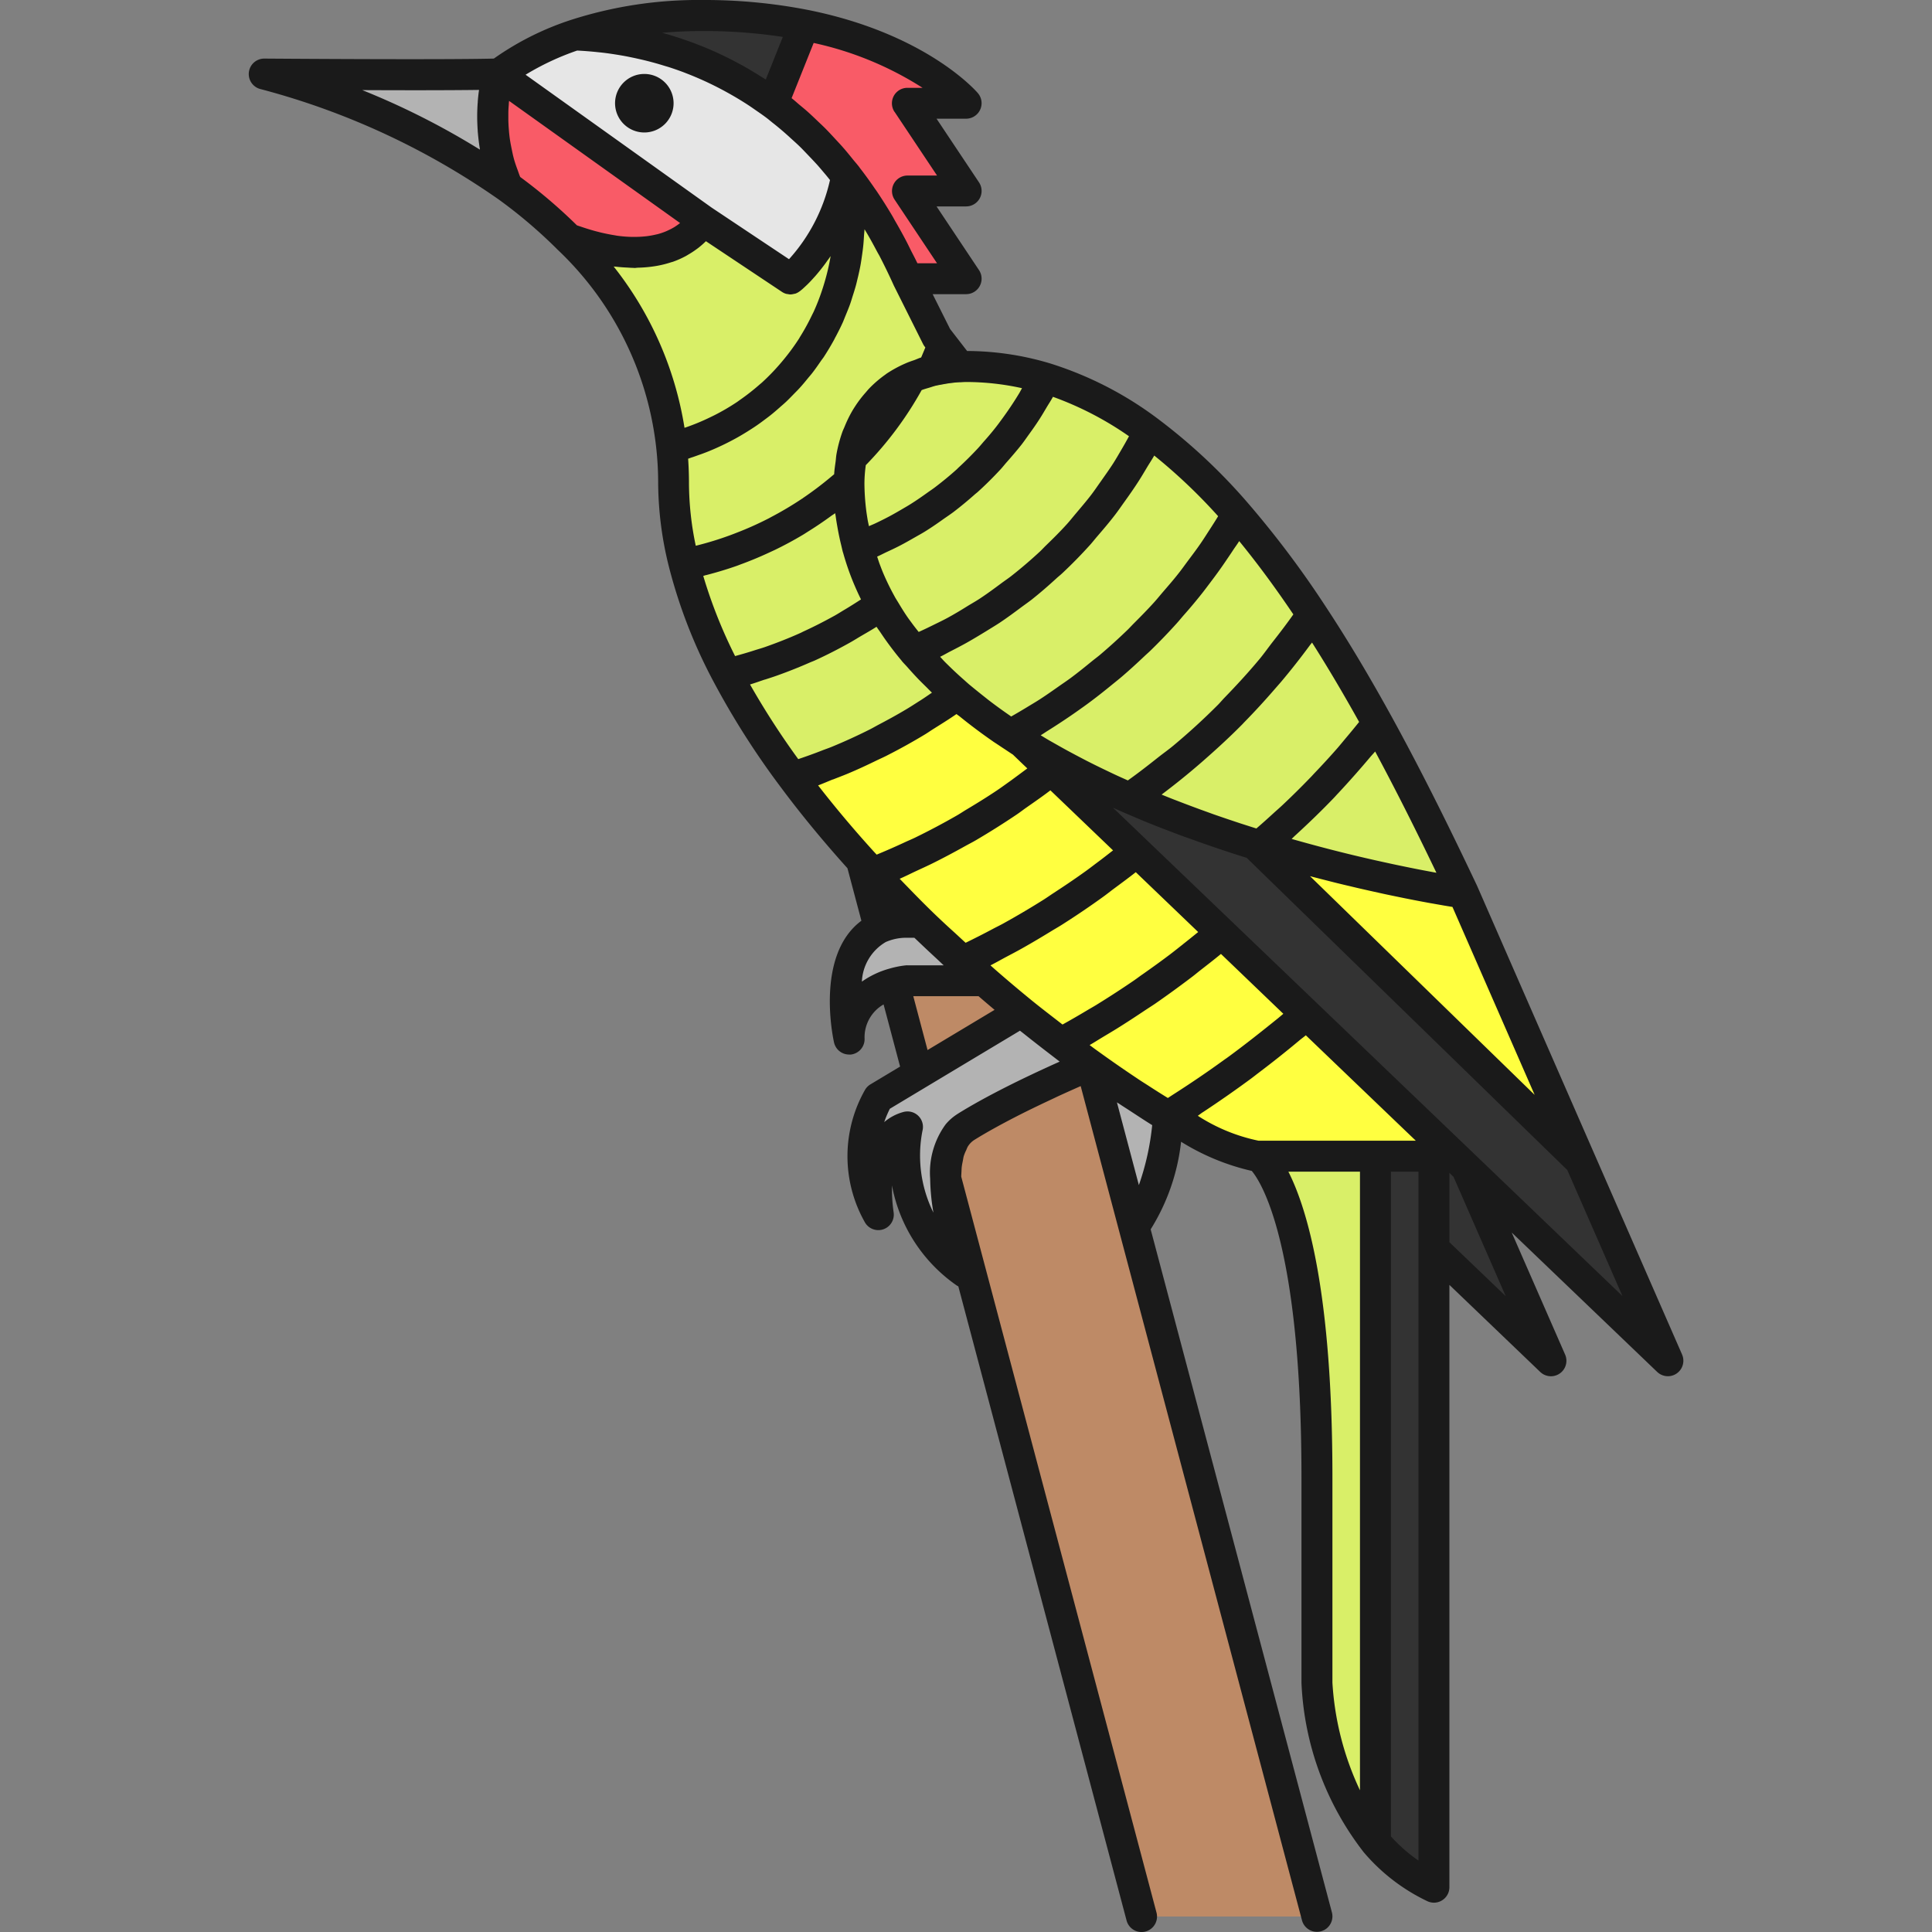 <?xml version="1.0" encoding="utf-8"?>
<!-- Uploaded to: SVG Repo, www.svgrepo.com, Generator: SVG Repo Mixer Tools -->
<svg width="800px" height="800px" viewBox="-12.05 0 93.626 93.626" xmlns="http://www.w3.org/2000/svg">
  <rect x="-12.05" y="0" width="93.626" height="93.626" fill="#808080" stroke="none"/>
  <g id="Group_6246" data-name="Group 6246" transform="translate(-1059.89 -1041.662)">
    <g id="Group_6244" data-name="Group 6244">
      <g id="Group_6138" data-name="Group 6138">
        <g id="Group_6137" data-name="Group 6137">
          <g id="Group_6136" data-name="Group 6136">
            <path id="Path_2234" data-name="Path 2234" d="M1081.9,1052.333l-9.921-7.087a8.378,8.378,0,0,0,.45,5.46,24.329,24.329,0,0,1,2.966,2.527C1080.465,1055.122,1081.9,1052.333,1081.9,1052.333Z" fill="#f95b67"/>
          </g>
        </g>
      </g>
      <g id="Group_6141" data-name="Group 6141">
        <g id="Group_6140" data-name="Group 6140">
          <g id="Group_6139" data-name="Group 6139">
            <path id="Path_2235" data-name="Path 2235" d="M1071.978,1045.246c-2.455.077-11.339,0-11.339,0a36.74,36.74,0,0,1,11.789,5.46A8.378,8.378,0,0,1,1071.978,1045.246Z" fill="#b3b3b3"/>
          </g>
        </g>
      </g>
      <g id="Group_6144" data-name="Group 6144">
        <g id="Group_6143" data-name="Group 6143">
          <g id="Group_6142" data-name="Group 6142">
            <circle id="Ellipse_162" data-name="Ellipse 162" cx="1.417" cy="1.417" r="1.417" transform="translate(1077.647 1045.246)" fill="#7a7a7a"/>
          </g>
        </g>
      </g>
      <g id="Group_6147" data-name="Group 6147">
        <g id="Group_6146" data-name="Group 6146">
          <g id="Group_6145" data-name="Group 6145">
            <path id="Path_2236" data-name="Path 2236" d="M1081.9,1042.412a19.257,19.257,0,0,0-6.185.936,17.241,17.241,0,0,1,9.586,3.316l1.517-3.791A25.2,25.2,0,0,0,1081.9,1042.412Z" fill="#333"/>
          </g>
        </g>
      </g>
      <g id="Group_6150" data-name="Group 6150">
        <g id="Group_6149" data-name="Group 6149">
          <g id="Group_6148" data-name="Group 6148">
            <path id="Path_2237" data-name="Path 2237" d="M1091.82,1046.664h2.835s-2.3-2.691-7.838-3.791l-1.517,3.791a20.854,20.854,0,0,1,6.52,8.5h2.835l-2.835-4.252h2.835Z" fill="#f95b67"/>
          </g>
        </g>
      </g>
      <g id="Group_6153" data-name="Group 6153">
        <g id="Group_6152" data-name="Group 6152">
          <g id="Group_6151" data-name="Group 6151">
            <path id="Path_2238" data-name="Path 2238" d="M1118.909,1098.254l-1.577-1.511v5.433l5.669,5.433Z" fill="#333"/>
          </g>
        </g>
      </g>
      <g id="Group_6156" data-name="Group 6156">
        <g id="Group_6155" data-name="Group 6155">
          <g id="Group_6154" data-name="Group 6154">
            <path id="Path_2239" data-name="Path 2239" d="M1088.87,1050.182a17.159,17.159,0,0,0-13.156-6.834,14.9,14.9,0,0,0-3.736,1.9l9.921,7.087,4.252,2.835A8.7,8.7,0,0,0,1088.87,1050.182Z" fill="#e6e6e6"/>
          </g>
        </g>
      </g>
      <g id="Group_6159" data-name="Group 6159">
        <g id="Group_6158" data-name="Group 6158">
          <g id="Group_6157" data-name="Group 6157">
            <path id="Path_2240" data-name="Path 2240" d="M1109.587,1082.852a72.23,72.23,0,0,0,9.054,2.061c-.488-.073-2.587-.407-5.458-1.1C1112.082,1083.548,1110.868,1083.229,1109.587,1082.852Z" fill="#d9ef68"/>
          </g>
        </g>
      </g>
      <g id="Group_6162" data-name="Group 6162">
        <g id="Group_6161" data-name="Group 6161">
          <g id="Group_6160" data-name="Group 6160">
            <path id="Path_2241" data-name="Path 2241" d="M1092.457,1086.349c-.978-.953-1.942-1.946-2.871-2.971l.862,3.249a3.187,3.187,0,0,1,1.372-.278Z" fill="#d9ef68"/>
          </g>
        </g>
      </g>
      <g id="Group_6165" data-name="Group 6165">
        <g id="Group_6164" data-name="Group 6164">
          <g id="Group_6163" data-name="Group 6163">
            <path id="Path_2242" data-name="Path 2242" d="M1092.457,1086.349h-.637a3.187,3.187,0,0,0-1.372.278c-2.424,1.135-1.462,5.391-1.462,5.391a2.728,2.728,0,0,1,2.175-2.7,3.723,3.723,0,0,1,.659-.131h3.723C1094.512,1088.288,1093.476,1087.341,1092.457,1086.349Z" fill="#b3b3b3"/>
          </g>
        </g>
      </g>
      <g id="Group_6168" data-name="Group 6168">
        <g id="Group_6167" data-name="Group 6167">
          <g id="Group_6166" data-name="Group 6166">
            <path id="Path_2243" data-name="Path 2243" d="M1095.543,1089.183h-3.723a3.723,3.723,0,0,0-.659.131l1.163,4.386,5.011-3.006Q1096.445,1089.968,1095.543,1089.183Z" fill="#be8a66"/>
          </g>
        </g>
      </g>
      <g id="Group_6171" data-name="Group 6171">
        <g id="Group_6170" data-name="Group 6170">
          <g id="Group_6169" data-name="Group 6169">
            <path id="Path_2244" data-name="Path 2244" d="M1100.721,1093.294l2.069,7.8c.652-.81,1.414-2.368,1.684-5.311C1103.345,1095.107,1102.075,1094.271,1100.721,1093.294Z" fill="#b3b3b3"/>
          </g>
        </g>
      </g>
      <g id="Group_6174" data-name="Group 6174">
        <g id="Group_6173" data-name="Group 6173">
          <g id="Group_6172" data-name="Group 6172">
            <path id="Path_2245" data-name="Path 2245" d="M1102.79,1101.094l-2.069-7.8c-.081-.057-.16-.113-.24-.172l-.157.313s-1.555.655-3.249,1.5c-.829.415-1.691.876-2.42,1.331a2.758,2.758,0,0,0-.986,2.5l9.49,35.77h8.5Z" fill="#be8a66"/>
          </g>
        </g>
      </g>
      <g id="Group_6177" data-name="Group 6177">
        <g id="Group_6176" data-name="Group 6176">
          <g id="Group_6175" data-name="Group 6175">
            <path id="Path_2246" data-name="Path 2246" d="M1099.548,1092.43c-.723-.546-1.463-1.124-2.213-1.736l-5.011,3.006-1.921,1.153a5.783,5.783,0,0,0,0,5.669s-.638-3.68,1.417-4.252a6.98,6.98,0,0,0,2.835,7.087,15.509,15.509,0,0,1-.986-4.589,2.758,2.758,0,0,1,.986-2.5c.729-.455,1.591-.916,2.42-1.331,1.694-.849,3.249-1.5,3.249-1.5l.157-.313C1100.174,1092.9,1099.862,1092.667,1099.548,1092.43Z" fill="#b3b3b3"/>
          </g>
        </g>
      </g>
      <g id="Group_6180" data-name="Group 6180">
        <g id="Group_6179" data-name="Group 6179">
          <g id="Group_6178" data-name="Group 6178">
            <path id="Path_2247" data-name="Path 2247" d="M1098.5,1059.988a13.339,13.339,0,0,0-3.848-.568c-.106,0-.209.007-.313.011a5.237,5.237,0,0,0-5.356,5.658,11.689,11.689,0,0,0,.426,3.122A17.062,17.062,0,0,0,1098.5,1059.988Z" fill="#d9ef68"/>
          </g>
        </g>
      </g>
      <g id="Group_6183" data-name="Group 6183">
        <g id="Group_6182" data-name="Group 6182">
          <g id="Group_6181" data-name="Group 6181">
            <path id="Path_2248" data-name="Path 2248" d="M1107.806,1066.6a26.91,26.91,0,0,0-4.266-4.014,22.757,22.757,0,0,1-11.4,10.64,21.468,21.468,0,0,0,4.247,3.744c.143.1.291.191.436.287A28.478,28.478,0,0,0,1107.806,1066.6Z" fill="#d9ef68"/>
          </g>
        </g>
      </g>
      <g id="Group_6186" data-name="Group 6186">
        <g id="Group_6185" data-name="Group 6185">
          <g id="Group_6184" data-name="Group 6184">
            <path id="Path_2249" data-name="Path 2249" d="M1103.54,1062.588a16.383,16.383,0,0,0-5.037-2.6,17.062,17.062,0,0,1-9.091,8.223,13.157,13.157,0,0,0,2.731,5.017A22.757,22.757,0,0,0,1103.54,1062.588Z" fill="#d9ef68"/>
          </g>
        </g>
      </g>
      <g id="Group_6189" data-name="Group 6189">
        <g id="Group_6188" data-name="Group 6188">
          <g id="Group_6187" data-name="Group 6187">
            <path id="Path_2250" data-name="Path 2250" d="M1108.914,1082.649l.535.162.138.041c1.281.377,2.495.7,3.6.962,2.871.692,4.97,1.026,5.458,1.1l.027.005.081.012c-1.3-2.758-2.678-5.54-4.144-8.2A39.883,39.883,0,0,1,1108.914,1082.649Z" fill="#d9ef68"/>
          </g>
        </g>
      </g>
      <g id="Group_6192" data-name="Group 6192">
        <g id="Group_6191" data-name="Group 6191">
          <g id="Group_6190" data-name="Group 6190">
            <path id="Path_2251" data-name="Path 2251" d="M1114.6,1076.729c-1.007-1.83-2.057-3.6-3.158-5.271a34.225,34.225,0,0,1-8.84,8.888q.3.132.611.261l.262.111q.493.2.987.4l.113.043q.438.17.872.33l.285.1c.234.085.466.169.7.249.106.038.212.074.318.11q.336.116.667.226l.3.1q.348.114.693.222l.252.079.247.075A39.883,39.883,0,0,0,1114.6,1076.729Z" fill="#d9ef68"/>
          </g>
        </g>
      </g>
      <g id="Group_6195" data-name="Group 6195">
        <g id="Group_6194" data-name="Group 6194">
          <g id="Group_6193" data-name="Group 6193">
            <path id="Path_2252" data-name="Path 2252" d="M1111.447,1071.458a46.464,46.464,0,0,0-3.641-4.856,28.478,28.478,0,0,1-10.98,10.657c.187.125.372.251.563.372q.447.281.907.547c.1.059.2.115.3.173.207.118.415.236.625.35.121.066.244.13.367.195.193.1.388.2.583.305l.387.194c.194.1.39.191.586.285.127.061.255.122.384.181.2.1.41.189.616.281.12.054.239.108.358.16l.1.044A34.225,34.225,0,0,0,1111.447,1071.458Z" fill="#d9ef68"/>
          </g>
        </g>
      </g>
      <g id="Group_6198" data-name="Group 6198">
        <g id="Group_6197" data-name="Group 6197">
          <g id="Group_6196" data-name="Group 6196">
            <path id="Path_2253" data-name="Path 2253" d="M1088.989,1065a17.069,17.069,0,0,0,4.03-5.389C1090.709,1060.163,1089.021,1061.935,1088.989,1065Z" fill="#d9ef68"/>
          </g>
        </g>
      </g>
      <g id="Group_6201" data-name="Group 6201">
        <g id="Group_6200" data-name="Group 6200">
          <g id="Group_6199" data-name="Group 6199">
            <path id="Path_2254" data-name="Path 2254" d="M1088.986,1065.089c0-.029,0-.056,0-.085a16.958,16.958,0,0,1-7.993,4.005,24.138,24.138,0,0,0,2.086,5.341,22.564,22.564,0,0,0,7.476-3.378A11.772,11.772,0,0,1,1088.986,1065.089Z" fill="#d9ef68"/>
          </g>
        </g>
      </g>
      <g id="Group_6204" data-name="Group 6204">
        <g id="Group_6203" data-name="Group 6203">
          <g id="Group_6202" data-name="Group 6202">
            <path id="Path_2255" data-name="Path 2255" d="M1093.019,1059.615q.283-.6.52-1.222l-.3-.391-1.418-2.834a24.094,24.094,0,0,0-2.95-4.986c-.015.077-.034.149-.051.224a11.326,11.326,0,0,1-8.43,12.93,16.684,16.684,0,0,1,.093,1.753,16.25,16.25,0,0,0,.514,3.92,16.958,16.958,0,0,0,7.993-4.005C1089.021,1061.935,1090.709,1060.163,1093.019,1059.615Z" fill="#d9ef68"/>
          </g>
        </g>
      </g>
      <g id="Group_6207" data-name="Group 6207">
        <g id="Group_6206" data-name="Group 6206">
          <g id="Group_6205" data-name="Group 6205">
            <path id="Path_2256" data-name="Path 2256" d="M1090.558,1070.972a22.564,22.564,0,0,1-7.476,3.378,38.3,38.3,0,0,0,3.179,4.993,28.232,28.232,0,0,0,7.97-4.028A16.611,16.611,0,0,1,1090.558,1070.972Z" fill="#d9ef68"/>
          </g>
        </g>
      </g>
      <g id="Group_6210" data-name="Group 6210">
        <g id="Group_6209" data-name="Group 6209">
          <g id="Group_6208" data-name="Group 6208">
            <path id="Path_2257" data-name="Path 2257" d="M1093.019,1060.365a.75.75,0,0,1-.677-1.072c.174-.367.341-.76.5-1.167a.753.753,0,0,1,.591-.475.739.739,0,0,1,.7.284l.8,1.038a.75.75,0,0,1-.563,1.208,6.259,6.259,0,0,0-1.18.163A.723.723,0,0,1,1093.019,1060.365Z" fill="#7a7a7a"/>
          </g>
        </g>
      </g>
      <g id="Group_6213" data-name="Group 6213">
        <g id="Group_6212" data-name="Group 6212">
          <g id="Group_6211" data-name="Group 6211">
            <path id="Path_2258" data-name="Path 2258" d="M1107.035,1086.875a45.382,45.382,0,0,1-7.769,5.338c.094.071.189.147.282.217.314.237.626.469.933.692.08.059.159.115.24.172,1.34.967,2.6,1.8,3.718,2.467a51.369,51.369,0,0,0,6.71-4.944Z" fill="#ffff40"/>
          </g>
        </g>
      </g>
      <g id="Group_6216" data-name="Group 6216">
        <g id="Group_6215" data-name="Group 6215">
          <g id="Group_6214" data-name="Group 6214">
            <path id="Path_2259" data-name="Path 2259" d="M1104.439,1095.761l.035.022c2.033,1.216,3.6,1.9,4.354,1.9h8.5v-.945l-6.183-5.925A51.369,51.369,0,0,1,1104.439,1095.761Z" fill="#ffff40"/>
          </g>
        </g>
      </g>
      <g id="Group_6219" data-name="Group 6219">
        <g id="Group_6218" data-name="Group 6218">
          <g id="Group_6217" data-name="Group 6217">
            <path id="Path_2260" data-name="Path 2260" d="M1102.92,1082.931a39.747,39.747,0,0,1-8.412,5.329c.345.311.69.624,1.035.923q.9.783,1.792,1.511c.653.533,1.3,1.036,1.931,1.519a45.382,45.382,0,0,0,7.769-5.338Z" fill="#ffff40"/>
          </g>
        </g>
      </g>
      <g id="Group_6222" data-name="Group 6222">
        <g id="Group_6221" data-name="Group 6221">
          <g id="Group_6220" data-name="Group 6220">
            <path id="Path_2261" data-name="Path 2261" d="M1102.329,1082.364l-3.541-3.393a33.934,33.934,0,0,1-8.647,5c.757.814,1.529,1.612,2.316,2.379.679.66,1.365,1.292,2.051,1.911a39.747,39.747,0,0,0,8.412-5.329Z" fill="#ffff40"/>
          </g>
        </g>
      </g>
      <g id="Group_6225" data-name="Group 6225">
        <g id="Group_6224" data-name="Group 6224">
          <g id="Group_6223" data-name="Group 6223">
            <path id="Path_2262" data-name="Path 2262" d="M1097.389,1077.631c-.339-.214-.671-.434-1-.659a24.681,24.681,0,0,1-2.159-1.657,28.232,28.232,0,0,1-7.97,4.028c1.029,1.385,2.147,2.736,3.325,4.035.182.2.37.394.555.592a33.934,33.934,0,0,0,8.647-5Z" fill="#ffff40"/>
          </g>
        </g>
      </g>
      <g id="Group_6228" data-name="Group 6228">
        <g id="Group_6227" data-name="Group 6227">
          <g id="Group_6226" data-name="Group 6226">
            <path id="Path_2263" data-name="Path 2263" d="M1088.986,1052.333a11.334,11.334,0,0,0-.167-1.927,8.675,8.675,0,0,1-2.668,4.762l-4.252-2.835s-1.434,2.789-6.505.9a16.62,16.62,0,0,1,4.995,10.1A11.343,11.343,0,0,0,1088.986,1052.333Z" fill="#d9ef68"/>
          </g>
        </g>
      </g>
      <g id="Group_6231" data-name="Group 6231">
        <g id="Group_6230" data-name="Group 6230">
          <g id="Group_6229" data-name="Group 6229">
            <path id="Path_2264" data-name="Path 2264" d="M1118.749,1084.93l-.081-.012-.027-.005a72.23,72.23,0,0,1-9.054-2.061l-.138-.041c-.259-.077-.519-.156-.782-.237l15.769,15.354Z" fill="#ffff40"/>
          </g>
        </g>
      </g>
      <g id="Group_6234" data-name="Group 6234">
        <g id="Group_6233" data-name="Group 6233">
          <g id="Group_6232" data-name="Group 6232">
            <path id="Path_2265" data-name="Path 2265" d="M1108.667,1082.574l-.252-.079q-.345-.108-.693-.222l-.3-.1q-.332-.111-.667-.226c-.106-.036-.212-.072-.318-.11-.232-.08-.464-.164-.7-.249l-.285-.1q-.435-.161-.872-.33l-.113-.043q-.494-.192-.987-.4l-.262-.111c-.238-.1-.476-.2-.713-.305-.119-.052-.238-.106-.358-.16-.206-.092-.411-.185-.616-.281-.129-.059-.256-.12-.384-.181-.2-.094-.392-.189-.586-.285-.13-.064-.258-.129-.387-.194q-.294-.15-.583-.305c-.123-.065-.245-.129-.367-.195q-.315-.172-.625-.35c-.1-.058-.2-.114-.3-.173q-.459-.267-.907-.547l4.94,4.733,15,14.378,1.577,1.511,9.762,9.356-4.235-9.681Z" fill="#333"/>
          </g>
        </g>
      </g>
      <g id="Group_6237" data-name="Group 6237">
        <g id="Group_6236" data-name="Group 6236">
          <g id="Group_6235" data-name="Group 6235">
            <path id="Path_2266" data-name="Path 2266" d="M1108.828,1097.687s2.835,1.879,2.835,15.591v9.921a13.746,13.746,0,0,0,2.834,7.738v-33.25Z" fill="#d9ef68"/>
          </g>
        </g>
      </g>
      <g id="Group_6240" data-name="Group 6240">
        <g id="Group_6239" data-name="Group 6239">
          <g id="Group_6238" data-name="Group 6238">
            <path id="Path_2267" data-name="Path 2267" d="M1114.5,1097.687v33.25a8.5,8.5,0,0,0,2.835,2.183v-35.433Z" fill="#333"/>
          </g>
        </g>
      </g>
      <g id="Group_6243" data-name="Group 6243">
        <g id="Group_6242" data-name="Group 6242">
          <g id="Group_6241" data-name="Group 6241">
            <path id="Path_2268" data-name="Path 2268" d="M1088.989,1065a17.069,17.069,0,0,0,4.03-5.389C1090.709,1060.163,1089.021,1061.935,1088.989,1065Z" fill="none"/>
          </g>
        </g>
      </g>
    </g>
    <g id="Group_6245" data-name="Group 6245">
      <path id="Path_2269" data-name="Path 2269" d="M1079.064,1045.246a1.418,1.418,0,1,0,1.418,1.418A1.418,1.418,0,0,0,1079.064,1045.246Z" fill="#1a1a1a"/>
      <path id="Path_2270" data-name="Path 2270" d="M1129.357,1107.308l-4.234-9.681-5.686-13-.008-.01,0-.01c-1.553-3.283-2.876-5.9-4.164-8.242-1.09-1.979-2.133-3.72-3.19-5.322a47.219,47.219,0,0,0-3.7-4.932l0,0a27.807,27.807,0,0,0-4.384-4.124h0a17.233,17.233,0,0,0-5.269-2.716,14.138,14.138,0,0,0-4.016-.6l-.569-.736h0l-.257-.333-.843-1.685h1.622a.75.75,0,0,0,.624-1.166l-2.057-3.086h1.433a.75.75,0,0,0,.624-1.166l-2.057-3.085h1.433a.751.751,0,0,0,.57-1.238c-.1-.118-2.536-2.9-8.263-4.038a26.086,26.086,0,0,0-5.063-.476,20.151,20.151,0,0,0-6.424.975,13.956,13.956,0,0,0-3.65,1.824l-.059.04c-2.629.066-11.034,0-11.122,0h-.005a.75.75,0,0,0-.17,1.48,36.169,36.169,0,0,1,11.518,5.336,23.66,23.66,0,0,1,2.875,2.448,15.561,15.561,0,0,1,4.869,11.328,17.009,17.009,0,0,0,.538,4.1h0a24.885,24.885,0,0,0,2.149,5.507,39.047,39.047,0,0,0,3.241,5.091c.984,1.324,2.078,2.65,3.245,3.946l.676,2.544c-2.247,1.669-1.368,5.719-1.326,5.9a.75.75,0,0,0,.731.585.787.787,0,0,0,.083,0,.751.751,0,0,0,.667-.746,1.834,1.834,0,0,1,.92-1.683l.8,3.012-1.437.862a.752.752,0,0,0-.257.257,6.5,6.5,0,0,0,0,6.449.75.75,0,0,0,1.378-.521,8.336,8.336,0,0,1-.078-1.287,7.6,7.6,0,0,0,3.15,4.856.672.672,0,0,0,.066.034l8.154,30.733a.75.75,0,1,0,1.45-.385l-9.462-35.661c0-.08.007-.163.011-.246s.005-.15.013-.227c.011-.1.034-.2.054-.306.014-.071.023-.144.042-.213a1.9,1.9,0,0,1,.123-.3,1.6,1.6,0,0,1,.069-.159,1.01,1.01,0,0,1,.317-.329c.624-.389,1.418-.825,2.36-1.3.256-.128.507-.25.753-.368l.235-.113.492-.231.209-.1c.2-.091.383-.175.551-.25l.19-.085.3-.134.069-.03,1.852,6.985,0,0,8.872,33.442a.75.75,0,1,0,1.45-.385l-8.783-33.1a10.093,10.093,0,0,0,1.474-4.245,11.189,11.189,0,0,0,3.426,1.414c.447.532,2.408,3.526,2.408,14.868v9.937a14.394,14.394,0,0,0,3.015,8.21,9.257,9.257,0,0,0,3.083,2.373.744.744,0,0,0,.722-.044.749.749,0,0,0,.349-.633v-29.188l4.4,4.217a.75.75,0,0,0,1.207-.842l-2.588-5.914,7.05,6.756a.75.75,0,0,0,1.206-.842Zm-23.375-26.427-.27-.1q-.429-.159-.862-.327l-.11-.042c-.2-.078-.405-.161-.607-.243.026-.019.05-.041.076-.06.607-.458,1.2-.937,1.77-1.43.125-.107.248-.216.371-.325.574-.507,1.135-1.027,1.673-1.57.043-.043.083-.089.125-.132.508-.518,1-1.055,1.471-1.6.1-.115.2-.228.3-.344q.725-.861,1.394-1.77c.035-.047.075-.091.109-.138.754,1.186,1.506,2.456,2.282,3.848q-.309.385-.628.763c-.144.171-.284.345-.431.514-.357.408-.724.807-1.1,1.2-.067.07-.129.143-.2.213q-.663.688-1.357,1.341c-.141.133-.288.259-.432.39-.274.251-.55.5-.831.741l-.091-.028-.685-.219-.3-.1c-.219-.073-.439-.147-.662-.224l-.314-.108C1106.46,1081.054,1106.237,1080.974,1105.982,1080.881Zm1.375,12.005c-.07.052-.143.1-.214.151-.8.581-1.618,1.134-2.449,1.666-.087.056-.172.113-.259.168-.289-.177-.583-.364-.881-.556-.2-.131-.4-.252-.6-.389-.584-.389-1.18-.8-1.791-1.24h0l-.237-.17h0c-.092-.067-.188-.14-.282-.209.218-.126.431-.262.647-.392s.444-.264.663-.4c.468-.291.929-.593,1.387-.9.153-.1.308-.2.459-.3q.9-.624,1.78-1.292c.136-.1.266-.212.4-.317.345-.269.692-.536,1.029-.815l3.022,2.9c-.083.071-.168.141-.252.212C1108.986,1091.643,1108.184,1092.28,1107.357,1092.886Zm-14.376-7.075h0c-.377-.367-.741-.737-1.1-1.108-.147-.151-.292-.3-.442-.455.28-.121.551-.26.827-.388.252-.117.505-.231.754-.354.54-.267,1.071-.551,1.6-.846.163-.091.331-.175.493-.269q1.023-.6,2-1.259c.159-.107.311-.226.468-.336.39-.273.783-.543,1.162-.834l3.036,2.91c-.259.2-.518.407-.782.6-.224.169-.446.341-.674.5-.461.33-.932.645-1.407.955-.166.108-.327.223-.494.329q-.969.61-1.975,1.166c-.159.088-.324.166-.485.252-.438.234-.88.458-1.327.676-.188-.171-.353-.326-.526-.485C1093.724,1086.519,1093.344,1086.165,1092.981,1085.811Zm12.2,1.6c-.21.165-.418.333-.63.494-.435.33-.877.647-1.322.96-.148.1-.292.213-.44.314q-.9.615-1.824,1.184c-.139.086-.283.165-.423.249q-.6.36-1.212.7c-.513-.4-1.031-.793-1.524-1.195-.571-.467-1.168-.969-1.774-1.5h0l-.026-.024c-.057-.049-.111-.1-.167-.148.261-.132.514-.278.772-.415s.5-.262.744-.4c.511-.286,1.012-.586,1.51-.892.169-.1.343-.2.511-.31q.982-.625,1.927-1.308c.163-.117.318-.242.478-.362.368-.273.738-.543,1.1-.829l3.024,2.9C1105.664,1087.023,1105.426,1087.217,1105.184,1087.407Zm-3.715-8.405c-.192-.091-.384-.185-.575-.279l-.38-.191c-.192-.1-.383-.2-.572-.3l-.359-.192c-.206-.112-.409-.227-.612-.342l-.3-.17c-.133-.077-.263-.159-.395-.238.117-.07.229-.149.345-.221.206-.128.409-.26.612-.393q.483-.316.953-.652c.2-.14.393-.281.585-.426.32-.24.632-.49.942-.743.17-.139.343-.275.51-.418.37-.317.728-.646,1.082-.981.095-.09.194-.175.288-.266q.662-.644,1.281-1.331c.115-.127.223-.262.336-.391.3-.337.585-.678.864-1.029.141-.177.275-.359.412-.539.241-.318.477-.639.7-.967.136-.2.269-.394.4-.593.1-.155.211-.3.31-.46.87,1.063,1.749,2.253,2.624,3.552-.321.455-.66.9-1,1.332-.216.277-.418.566-.641.835-.547.656-1.124,1.283-1.718,1.894-.094.1-.178.2-.274.3q-1.044,1.049-2.184,2c-.24.2-.5.382-.746.577-.478.379-.958.754-1.458,1.108l-.053-.024c-.2-.09-.405-.181-.608-.276Zm12.784-.665c.075-.089.157-.171.231-.261.932,1.736,1.9,3.647,2.969,5.877l-.2-.037-.484-.091-.317-.062q-.272-.054-.567-.115l-.362-.075c-.215-.045-.442-.095-.674-.146l-.362-.08q-.518-.117-1.079-.251l-.069-.017c-.915-.221-1.827-.462-2.727-.716l-.176-.05c.067-.061.129-.129.2-.19.638-.586,1.263-1.188,1.864-1.816.064-.066.122-.136.185-.2C1113.223,1079.531,1113.745,1078.941,1114.253,1078.337Zm-2.925,5.781.075.019.046.013.389.1c.277.071.552.142.818.208l.327.079.024.006.252.059c.194.047.387.093.573.135s.363.083.541.122l.515.114.129.028.408.085.354.073.166.034.41.081.208.04.189.036.394.073.1.017.168.03.406.071.1.017.31.051,3.984,9.108Zm-4.456-17.44c-.132.217-.268.431-.406.643s-.287.451-.439.671c-.2.291-.413.573-.625.856-.154.206-.3.415-.462.616-.234.3-.482.581-.728.868-.15.174-.294.354-.448.524-.314.347-.641.679-.972,1.01-.1.1-.191.2-.291.3q-.654.633-1.347,1.222c-.13.109-.267.209-.4.317-.338.277-.678.552-1.03.813-.186.138-.38.265-.57.4-.308.216-.615.433-.931.637-.214.138-.435.265-.653.4-.239.144-.48.287-.724.425l-.023-.015-.011-.008c-.02-.014-.038-.028-.059-.042-.333-.23-.659-.466-.975-.708-.079-.06-.153-.122-.23-.182-.254-.2-.5-.4-.742-.6-.077-.066-.15-.132-.225-.2q-.419-.366-.8-.743c-.067-.065-.135-.131-.2-.2s-.118-.131-.18-.195c.172-.082.334-.179.5-.264.235-.12.468-.241.7-.368.348-.192.689-.4,1.026-.605.215-.134.432-.264.642-.4.351-.234.691-.483,1.029-.736.181-.135.366-.263.543-.4.414-.329.814-.676,1.2-1.031.086-.079.178-.15.263-.229q.706-.661,1.356-1.381c.124-.137.237-.284.359-.425.3-.348.6-.7.88-1.067.147-.193.284-.394.426-.592.237-.33.471-.663.691-1.006.142-.22.275-.446.409-.671.116-.194.243-.381.353-.578A26.76,26.76,0,0,1,1106.872,1066.678Zm-20.123-.876c-.021.014-.042.025-.063.039a16.3,16.3,0,0,1-1.459.866c-.063.034-.124.07-.188.1a15.8,15.8,0,0,1-1.518.676c-.094.037-.187.073-.282.108a15.789,15.789,0,0,1-1.571.488c-.036.01-.072.017-.108.026a14.925,14.925,0,0,1-.329-3.018c0-.4-.013-.8-.041-1.2.067-.021.131-.048.2-.069.141-.046.28-.1.418-.146.173-.063.344-.128.512-.2.136-.057.27-.116.4-.177q.248-.114.487-.238c.129-.067.257-.135.383-.206.158-.089.311-.181.464-.276.122-.077.243-.153.362-.233.15-.1.3-.207.44-.314.113-.084.226-.167.336-.255.143-.114.28-.233.417-.353.1-.091.209-.18.309-.274.137-.128.267-.263.4-.4.092-.094.185-.185.273-.282.135-.148.262-.3.389-.457.075-.092.154-.18.226-.273.144-.185.278-.378.411-.572.047-.069.1-.134.145-.2q.261-.4.492-.82c.034-.062.062-.127.1-.19.115-.22.228-.441.33-.668.048-.108.088-.219.134-.328.077-.188.155-.374.223-.565.045-.126.082-.254.122-.382.058-.18.116-.361.165-.545.036-.135.065-.273.1-.41.041-.18.082-.36.115-.542.027-.145.047-.291.068-.436.026-.18.051-.359.069-.541.015-.151.024-.3.033-.454.007-.1.02-.209.024-.314.014.023.029.044.042.067.2.33.386.674.571,1.022.047.088.1.172.143.261q.346.669.666,1.38l1.417,2.835a.8.8,0,0,0,.078.123l.033.043c-.067.164-.134.325-.2.482-.131.039-.25.1-.376.142s-.272.094-.4.152a5.935,5.935,0,0,0-.923.505c-.012.009-.022.02-.034.028a5.465,5.465,0,0,0-.774.661c-.069.07-.13.147-.195.221a5.577,5.577,0,0,0-.476.62c-.06.092-.12.184-.175.28a6.042,6.042,0,0,0-.361.745c-.035.087-.078.168-.109.258a6.71,6.71,0,0,0-.286,1.083c-.02.112-.025.232-.04.347-.027.2-.06.4-.071.617l-.133.111A16.641,16.641,0,0,1,1086.749,1065.8Zm-6.188-13.163-.09.054c-.076.044-.16.087-.249.128-.031.014-.061.029-.094.043a3.294,3.294,0,0,1-.408.14l-.088.019a4.047,4.047,0,0,1-.407.076c-.054.007-.11.013-.167.018-.143.014-.3.021-.457.021-.052,0-.1,0-.157,0a6.147,6.147,0,0,1-.693-.057c-.048-.007-.1-.019-.151-.026-.2-.033-.423-.077-.65-.131l-.261-.067c-.228-.062-.469-.137-.719-.223-.058-.019-.112-.036-.17-.057a25.226,25.226,0,0,0-2.748-2.343c-.046-.109-.08-.215-.119-.323-.075-.2-.149-.41-.2-.61-.036-.135-.062-.267-.089-.4-.039-.187-.075-.373-.1-.552-.016-.128-.03-.253-.039-.376-.014-.17-.024-.336-.027-.495,0-.112,0-.224,0-.329,0-.154.011-.3.022-.436,0-.056.008-.113.013-.166l2.1,1.5,6.188,4.42-.03.022C1080.708,1052.541,1080.637,1052.59,1080.561,1052.639Zm1.767-.921-9.015-6.439a12.738,12.738,0,0,1,2.5-1.171q.5.025.995.078c.088.009.175.017.265.028.313.038.623.086.93.139.16.028.323.061.487.095s.3.066.454.1c.361.085.726.183,1.1.3l.2.059q.346.112.7.243l.167.065a15.987,15.987,0,0,1,2.109,1c.106.06.213.121.319.184.186.111.371.226.557.347.126.082.249.169.373.255.172.119.344.236.514.365.125.093.245.2.367.293.274.218.546.451.815.7.155.14.311.279.461.426.125.123.248.255.371.383.152.158.3.315.451.48.12.135.238.276.357.417.088.1.174.211.26.318a8.477,8.477,0,0,1-1.986,3.836l-1.241-.827Zm12.046,8.463.095-.005c.062,0,.123-.006.186-.006a12.585,12.585,0,0,1,2.716.3c-.053.092-.1.188-.158.28-.094.156-.192.31-.292.463-.16.245-.328.486-.5.722-.105.144-.21.288-.32.428-.191.244-.392.48-.6.712-.1.117-.2.238-.308.351q-.422.451-.875.869c-.039.035-.074.074-.112.109-.344.31-.7.6-1.073.884-.111.083-.227.159-.34.24-.265.19-.533.377-.81.551-.144.092-.293.176-.441.263-.257.151-.518.3-.785.435-.159.082-.319.16-.481.237-.106.051-.216.094-.324.142-.023-.116-.051-.231-.069-.348-.025-.155-.05-.31-.068-.465a11.119,11.119,0,0,1-.081-1.239v-.011h0v-.024a6.7,6.7,0,0,1,.066-.869,17.053,17.053,0,0,0,2.707-3.637c.123-.048.255-.084.386-.123.113-.034.22-.076.339-.1.094-.021.188-.036.282-.053A6.4,6.4,0,0,1,1094.374,1060.181Zm3.312,2.557c.189-.261.376-.523.551-.8.116-.18.223-.365.333-.55.1-.167.207-.326.3-.5a15.745,15.745,0,0,1,3.685,1.911c-.117.215-.237.429-.361.639-.134.229-.266.459-.408.682-.2.308-.409.6-.62.9-.148.207-.289.419-.444.62-.236.309-.488.6-.739.9-.149.174-.289.355-.443.524-.325.359-.669.7-1.017,1.036-.094.091-.181.189-.277.279q-.672.625-1.395,1.193c-.153.12-.316.227-.473.344-.337.251-.674.5-1.026.733-.2.134-.415.253-.622.38-.319.2-.638.391-.967.57-.229.125-.465.236-.7.352s-.463.226-.7.332c-.108-.137-.219-.275-.32-.414-.073-.1-.149-.2-.219-.3-.157-.228-.3-.459-.438-.69-.067-.113-.142-.223-.2-.336a12.135,12.135,0,0,1-.54-1.107c-.061-.143-.114-.287-.169-.43-.047-.124-.084-.25-.127-.375.16-.069.312-.152.469-.225.2-.092.394-.183.587-.282.281-.144.553-.3.825-.456.178-.1.359-.2.533-.313.288-.181.566-.376.842-.573.145-.1.294-.2.436-.306.361-.275.71-.565,1.049-.866.047-.041.1-.078.144-.12.383-.347.749-.712,1.1-1.091.106-.115.2-.239.306-.357.238-.271.474-.544.7-.829C1097.458,1063.063,1097.57,1062.9,1097.686,1062.738Zm-6.49-15.658,2.057,3.085h-1.433a.751.751,0,0,0-.624,1.167l2.057,3.085h-.951c-.095-.2-.2-.4-.3-.593-.079-.159-.156-.321-.238-.478-.178-.342-.364-.674-.553-1-.046-.081-.09-.165-.137-.244q-.37-.624-.766-1.209c-.019-.028-.039-.054-.059-.081q-.357-.525-.737-1.016c-.018-.024-.035-.051-.054-.074-.088-.114-.179-.215-.269-.325-.157-.195-.314-.39-.477-.576-.126-.145-.255-.281-.383-.419-.15-.163-.3-.326-.453-.482s-.283-.274-.424-.409-.294-.281-.444-.416-.307-.262-.461-.39c-.115-.1-.226-.2-.343-.29l1.07-2.676a16.149,16.149,0,0,1,5.277,2.175h-.735a.75.75,0,0,0-.624,1.166Zm-5.418-3.629-.824,2.059c-.06-.04-.125-.073-.186-.112q-.438-.28-.878-.528c-.075-.041-.149-.083-.225-.123a17.485,17.485,0,0,0-2.4-1.076l-.023-.008c-.442-.158-.881-.3-1.313-.415q.96-.086,1.974-.086A25.317,25.317,0,0,1,1085.778,1043.451Zm-20.392,2.574c2.015.01,4.225.01,5.67-.01,0,.015,0,.034-.006.049-.021.156-.04.324-.054.508,0,.027,0,.056-.005.084-.013.181-.021.374-.023.577,0,.026,0,.05,0,.076,0,.215.009.443.025.678,0,.048.007.095.011.143.021.241.051.489.094.745l0,.033A36.9,36.9,0,0,0,1065.386,1046.025Zm12.189,8.548c.045.006.083.005.127.01.182.021.354.033.524.041.1.005.2.014.29.015.025,0,.054.005.08.005.059,0,.105-.012.162-.014a6,6,0,0,0,.711-.056c.084-.012.165-.024.245-.039a5.046,5.046,0,0,0,.644-.164c.032-.011.069-.018.1-.029a4.477,4.477,0,0,0,.617-.274c.047-.025.087-.051.132-.078a3.932,3.932,0,0,0,.378-.247c.04-.029.078-.056.115-.085a4.217,4.217,0,0,0,.352-.311l0,0,0,0,3.677,2.45a.734.734,0,0,0,.209.1.572.572,0,0,0,.074.011.744.744,0,0,0,.133.019l.014,0a.778.778,0,0,0,.157-.026.646.646,0,0,0,.077-.015.76.76,0,0,0,.2-.11l.011-.006h0l.1-.081.04-.035c.057-.051.13-.12.215-.2.032-.031.06-.06.1-.1.089-.09.186-.2.292-.316.044-.05.086-.1.133-.157.11-.132.224-.274.343-.436.048-.065.095-.136.143-.2s.081-.113.122-.174l0,.022a10.778,10.778,0,0,1-.292,1.249c-.025.084-.05.168-.077.251a10.5,10.5,0,0,1-.446,1.165c-.027.059-.058.116-.087.175a10.592,10.592,0,0,1-.562,1.026c-.03.047-.056.1-.086.143a10.679,10.679,0,0,1-.737,1c-.055.067-.112.134-.169.2a10.553,10.553,0,0,1-.866.892c-.038.035-.079.066-.118.1a10.686,10.686,0,0,1-.923.725c-.058.04-.113.083-.171.122a10.551,10.551,0,0,1-1.078.631c-.08.04-.161.079-.242.118a10.564,10.564,0,0,1-1.2.493l-.023.007A16.863,16.863,0,0,0,1077.575,1054.573Zm4.482,14.957c.505-.13,1-.278,1.493-.451.09-.032.177-.069.267-.1q.634-.236,1.249-.52c.107-.049.215-.1.321-.148q.7-.339,1.367-.737c.09-.054.176-.112.265-.167q.567-.354,1.107-.749c.062-.046.13-.084.191-.13.006.048.017.1.024.144.023.183.055.364.087.546.049.282.108.563.176.841.029.118.053.236.085.353h0c.005.017.012.033.017.051a12.832,12.832,0,0,0,.455,1.337l0,0c.125.305.258.607.407.906-.249.161-.5.321-.752.472-.173.1-.342.212-.517.31-.5.277-1.005.536-1.522.773-.044.02-.085.044-.129.064-.563.254-1.138.479-1.721.685-.175.061-.354.11-.53.167-.308.1-.619.189-.931.275a23.583,23.583,0,0,1-1.543-3.885C1081.97,1069.559,1082.012,1069.541,1082.057,1069.53Zm2.853,5.062c.2-.065.4-.128.6-.2q.79-.282,1.559-.619c.08-.036.163-.065.243-.1.588-.267,1.162-.562,1.727-.878.163-.091.321-.191.481-.286.268-.158.539-.308.8-.477.061.094.13.185.193.278s.134.2.2.294c.253.357.52.711.812,1.058.014.017.025.035.04.052.072.085.157.168.232.253.185.21.374.419.573.625.115.118.234.234.353.351.095.094.185.189.283.282-.216.146-.432.3-.652.434-.2.128-.4.258-.606.38-.437.261-.883.505-1.333.741-.147.078-.291.163-.44.237q-.9.452-1.83.835c-.148.061-.3.111-.448.169-.386.152-.776.292-1.17.425a38.442,38.442,0,0,1-2.337-3.618C1084.437,1074.758,1084.671,1074.67,1084.91,1074.592Zm3.295,4.842c.232-.091.465-.179.7-.276.482-.2.956-.422,1.426-.651.167-.081.338-.154.5-.239q.941-.478,1.847-1.026c.139-.085.272-.179.41-.265.371-.234.744-.464,1.106-.715.055.044.118.085.174.13.5.405,1.026.8,1.587,1.189l.013.01c.07.048.143.093.214.141l.066.044.019.012c.092.063.185.124.279.185l.017.011.014.01c.117.076.231.156.35.231l.5.481.2.19c-.269.2-.537.4-.811.6-.221.156-.44.318-.665.469-.483.324-.977.629-1.476.927-.159.095-.313.2-.473.291q-.995.571-2.026,1.073c-.165.08-.335.148-.5.226q-.668.311-1.35.592c-.06-.066-.125-.132-.184-.2-.94-1.037-1.829-2.095-2.653-3.155C1087.73,1079.632,1087.965,1079.528,1088.2,1079.434Zm1.405,9.8a2.346,2.346,0,0,1,1.156-1.924,2.47,2.47,0,0,1,1.054-.207h.334l.058.054c.315.3.651.619,1.016.955.117.108.228.217.347.326h-1.755a.5.5,0,0,0-.056,0l-.08.008a4.632,4.632,0,0,0-.731.15h0A4.3,4.3,0,0,0,1089.61,1089.23Zm2.491.7h3.163q.391.338.777.662l-3.248,1.948Zm2.157,5.7a2.436,2.436,0,0,0-.59.513,3.962,3.962,0,0,0-.749,2.626h0a10.37,10.37,0,0,0,.159,1.652,6.23,6.23,0,0,1-.531-3.972.749.749,0,0,0-.727-.934.774.774,0,0,0-.2.027,2.385,2.385,0,0,0-.928.491,5.319,5.319,0,0,1,.273-.647l1.745-1.048h0l2.48-1.488,2.081-1.248.162.126c.437.349.888.7,1.378,1.076h0l.285.219.1.078-.083.037-.34.153-.137.063c-.168.077-.344.158-.532.246l-.061.028-.536.255-.134.065c-.209.1-.422.206-.639.315C1095.755,1094.761,1094.921,1095.221,1094.258,1095.634Zm8.775,3.452-1.063-4.007.136.087c.209.14.408.262.614.4.321.208.648.426.959.617A12.514,12.514,0,0,1,1103.033,1099.086Zm3.1-3.528q1.192-.786,2.343-1.635c.114-.084.223-.172.335-.257q1.02-.77,2-1.588c.1-.085.212-.163.313-.249l4.752,4.555.578.553h-7.623a8.626,8.626,0,0,1-2.941-1.207C1105.971,1095.675,1106.049,1095.613,1106.133,1095.558Zm4.14,2.879h3.475v29.98a14.16,14.16,0,0,1-1.335-5.218v-9.921C1112.413,1104.341,1111.2,1100.258,1110.273,1098.437Zm6.309,33.386a7.829,7.829,0,0,1-1.334-1.17v-32.216h1.334v33.386Zm4.228-27.354-2.728-2.613V1098.5l.2.192Zm-1.382-6.756h0l-1.5-1.437-.38-.365-5.88-5.635-4.113-3.942-1.542-1.477-4.234-4.057.06.027.365.163.087.037.017.008q.311.133.617.263l.269.114q.5.207,1,.4l.112.042q.442.172.883.335l.288.1c.236.086.472.171.7.251l.325.113c.225.077.451.153.676.228l.3.1c.235.076.469.151.7.223l.082.026,9.066,8.828,6.469,6.3,2.672,6.106Z" fill="#1a1a1a"/>
    </g>
  </g>
</svg>